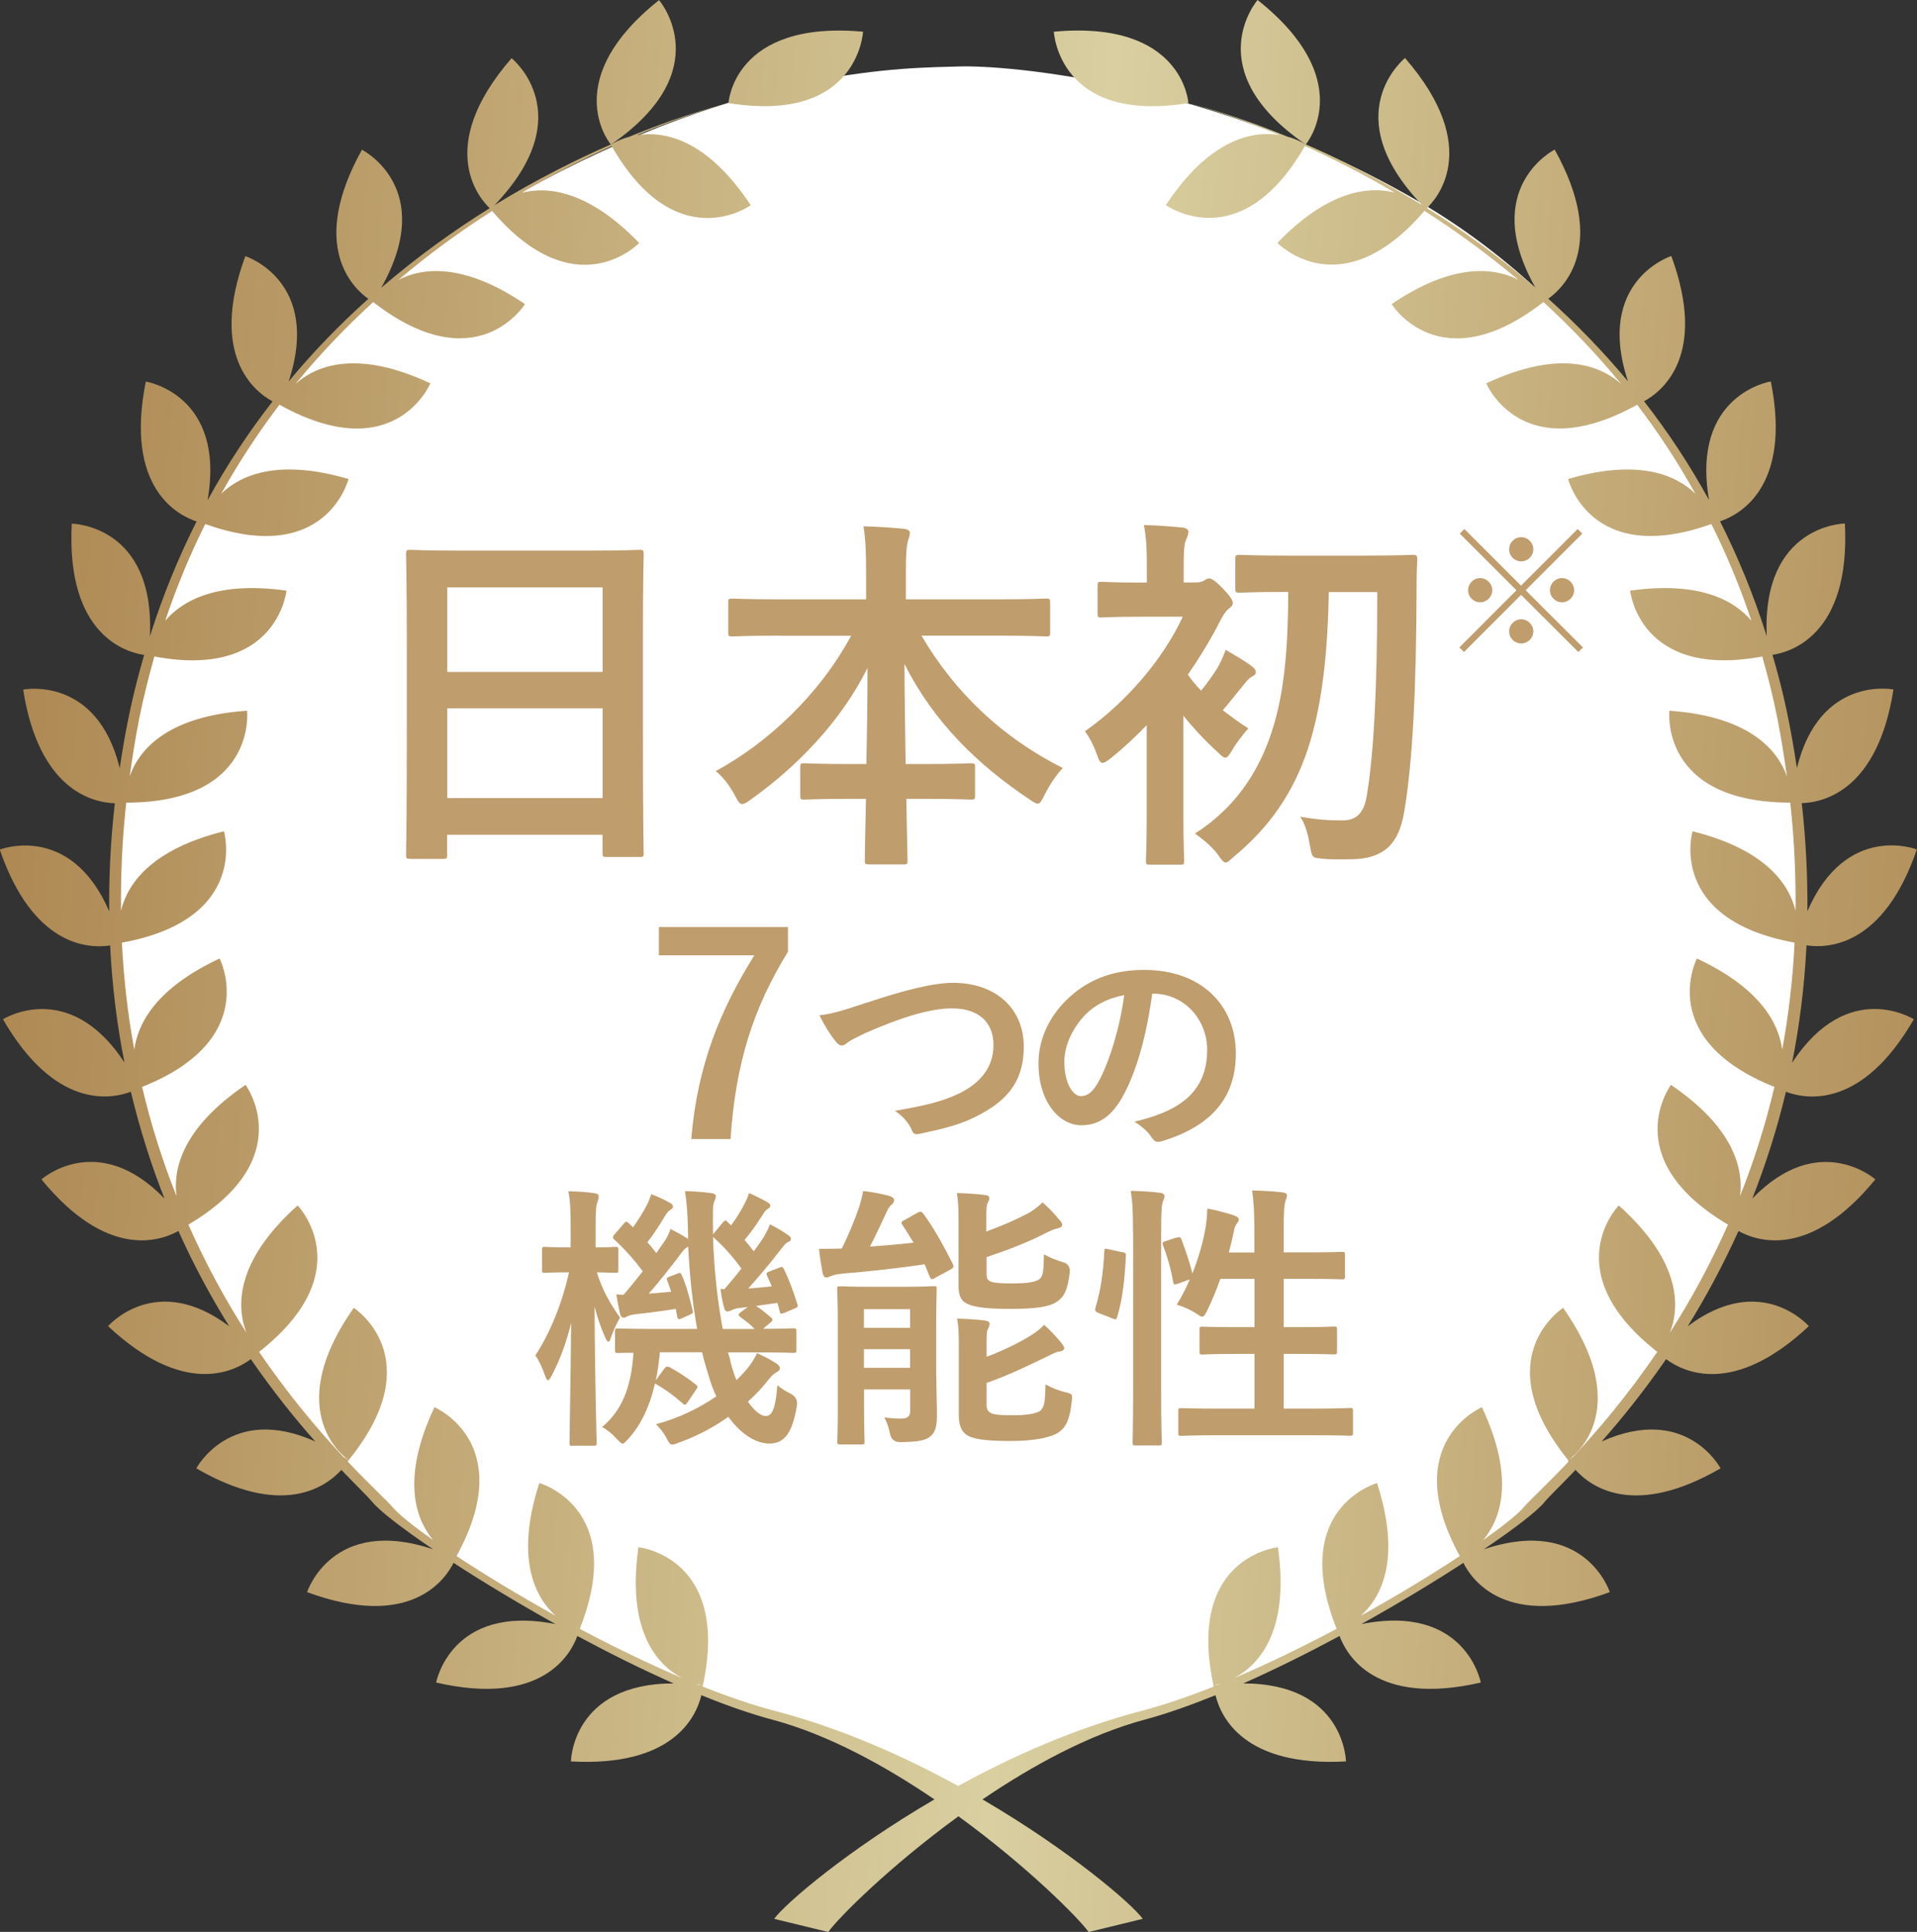 <?xml version="1.0" encoding="UTF-8"?>
<svg id="_レイヤー_2" data-name="レイヤー 2" xmlns="http://www.w3.org/2000/svg" xmlns:xlink="http://www.w3.org/1999/xlink" viewBox="0 0 149.89 151.08">
  <rect x="0" y="0" width="149.89" height="151.08" fill="#333333" stroke="none"/>
  <defs>
    <style>
      .cls-1 {
        fill: #bf9d6d;
      }

      .cls-1, .cls-2, .cls-3, .cls-4, .cls-5, .cls-6, .cls-7 {
        stroke-width: 0px;
      }

      .cls-2 {
        fill: url(#_名称未設定グラデーション_3-4);
      }

      .cls-3 {
        fill: url(#_名称未設定グラデーション_3-5);
      }

      .cls-4 {
        fill: url(#_名称未設定グラデーション_3-2);
      }

      .cls-5 {
        fill: url(#_名称未設定グラデーション_3-3);
      }

      .cls-6 {
        fill: url(#_名称未設定グラデーション_3);
      }

      .cls-7 {
        fill: #fff;
      }
    </style>
    <linearGradient id="_名称未設定グラデーション_3" data-name="名称未設定グラデーション 3" x1="-9.96" y1="105.54" x2="158.71" y2="117.69" gradientUnits="userSpaceOnUse">
      <stop offset="0" stop-color="#aa824c"/>
      <stop offset=".53" stop-color="#d9cfa0"/>
      <stop offset="1" stop-color="#ad8751"/>
    </linearGradient>
    <linearGradient id="_名称未設定グラデーション_3-2" data-name="名称未設定グラデーション 3" x1="-2.41" y1=".66" x2="166.26" y2="12.8" xlink:href="#_名称未設定グラデーション_3"/>
    <linearGradient id="_名称未設定グラデーション_3-3" data-name="名称未設定グラデーション 3" x1="-9.47" y1="98.74" x2="159.2" y2="110.88" xlink:href="#_名称未設定グラデーション_3"/>
    <linearGradient id="_名称未設定グラデーション_3-4" data-name="名称未設定グラデーション 3" x1="-7.34" y1="69.14" x2="161.33" y2="81.28" xlink:href="#_名称未設定グラデーション_3"/>
    <linearGradient id="_名称未設定グラデーション_3-5" data-name="名称未設定グラデーション 3" x1="-2.29" y1="-1.1" x2="166.39" y2="11.05" xlink:href="#_名称未設定グラデーション_3"/>
  </defs>
  <g id="_レイヤー_1-2" data-name="レイヤー 1">
    <g id="awo_first">
      <path class="cls-7" d="M18.72,104.33s-5.95-9.31-9.18-24.56c-3.23-15.25,4.52-35.67,5.04-37.09.52-1.42,7.88-17.45,25.98-27.53s30.63-9.82,34.38-9.95,19.9,1.16,36.06,10.6c16.16,9.43,24.04,26.5,25.33,29.86,1.29,3.36,10.21,26.75-.9,50.28-11.12,23.52-25.59,28.18-34.38,33.47-8.79,5.3-15.12,4.78-20.16,8.01-5.04,3.23-6.2,3.49-6.2,3.49,0,0-7.11-4.65-15.77-7.24-8.66-2.58-23.26-11.12-26.75-13.96-3.49-2.84-11.12-10.86-13.44-15.38Z"/>
      <g>
        <path class="cls-1" d="M32.07,67.16c-.29,0-.32-.03-.32-.32,0-.2.06-1.91.06-10.32v-5.6c0-5.62-.06-7.39-.06-7.57,0-.32.03-.35.32-.35.2,0,1.19.06,4,.06h9.94c2.81,0,3.83-.06,4-.06.29,0,.32.03.32.35,0,.17-.06,1.94-.06,6.7v6.44c0,8.32.06,10.03.06,10.21,0,.29-.03.32-.32.32h-2.58c-.29,0-.32-.03-.32-.32v-1.42h-12.15v1.57c0,.29-.03.32-.32.32h-2.58ZM34.97,52.55h12.15v-6.61h-12.15v6.61ZM47.12,62.41v-7.02h-12.15v7.02h12.15Z"/>
        <path class="cls-1" d="M60.97,49.71c-2.64,0-3.54.06-3.71.06-.29,0-.32-.03-.32-.32v-2.32c0-.29.03-.32.32-.32.17,0,1.07.06,3.71.06h6.75v-1.94c0-1.65-.03-2.64-.2-3.77,1.04.03,2.17.09,3.19.2.26.03.43.15.43.29,0,.26-.12.52-.17.75-.09.38-.14.9-.14,2.44v2.03h7.22c2.64,0,3.57-.06,3.74-.06.29,0,.32.03.32.32v2.32c0,.29-.03.32-.32.32-.17,0-1.1-.06-3.74-.06h-6c2.61,4.46,6.35,8,11.05,10.35-.52.55-1.01,1.28-1.42,2.09-.23.46-.35.7-.55.7-.12,0-.32-.12-.61-.32-4.06-2.7-7.54-6.09-9.8-10.61,0,2.41.06,5.25.09,7.83h1.51c2.55,0,3.39-.06,3.57-.06.32,0,.35.03.35.32v2.2c0,.29-.03.32-.35.32-.17,0-1.02-.06-3.57-.06h-1.45c.03,2.46.09,4.35.09,4.84,0,.26-.03.29-.32.29h-2.7c-.29,0-.32-.03-.32-.29,0-.49.03-2.38.09-4.84h-1.25c-2.55,0-3.39.06-3.57.06-.29,0-.32-.03-.32-.32v-2.2c0-.29.03-.32.32-.32.17,0,1.01.06,3.57.06h1.28c.06-2.46.09-5.13.09-7.51-2.09,4.2-5.51,7.71-9.13,10.29-.32.23-.52.35-.67.35-.17,0-.32-.17-.55-.64-.43-.81-.9-1.42-1.51-1.94,4.06-2.2,8.09-5.97,10.58-10.58h-5.57Z"/>
        <path class="cls-1" d="M89.64,56.73c-.9.93-1.86,1.83-2.81,2.58-.29.23-.49.35-.61.35-.2,0-.29-.2-.46-.67-.23-.67-.58-1.33-.93-1.8,3.3-2.32,6.15-5.71,7.65-8.96h-3.3c-2.17,0-2.87.06-3.04.06-.29,0-.32-.03-.32-.32v-2.15c0-.29.03-.32.32-.32.17,0,.87.06,3.04.06h.49v-.99c0-1.28,0-2.38-.23-3.51,1.1.03,1.97.09,3.02.2.29.03.46.17.46.29,0,.26-.09.44-.17.64-.17.35-.2.96-.2,2.26v1.1h.96c.38,0,.52-.09.64-.15.09-.06.26-.17.38-.17.2,0,.55.23,1.13.84.52.55.73.87.73,1.1,0,.17-.12.29-.35.46-.2.17-.41.49-.64.93-.7,1.39-1.57,2.81-2.52,4.2.29.43.64.84,1.04,1.25.49-.61.9-1.19,1.25-1.74.23-.38.46-.9.67-1.45.64.38,1.51.87,2.06,1.3.23.2.29.26.29.46,0,.15-.12.26-.29.32-.2.12-.35.26-.67.67-.61.73-1.02,1.28-1.62,1.97.64.49,1.3.99,2,1.42-.35.38-.96,1.16-1.25,1.68-.26.41-.38.61-.55.61-.15,0-.32-.15-.61-.44-.93-.84-1.88-1.86-2.67-2.84v8c0,2.17.06,3.19.06,3.33,0,.29-.03.32-.32.32h-2.35c-.29,0-.32-.03-.32-.32,0-.17.06-1.16.06-3.33v-7.28ZM103.9,46.29c-.09,4.55-.46,8.64-1.62,12.23-1.16,3.51-3.04,6.2-5.86,8.52-.29.26-.43.41-.58.41-.17,0-.32-.2-.61-.61-.46-.64-1.28-1.3-1.8-1.65,3.04-1.94,4.93-4.67,6-7.94,1.02-3.1,1.28-6.67,1.3-10.96h-.14c-2.61,0-3.48.06-3.65.06-.32,0-.35-.03-.35-.32v-2.29c0-.32.03-.35.35-.35.17,0,1.04.06,3.65.06h6.2c2.61,0,3.51-.06,3.68-.06.29,0,.35.06.35.38-.06.96-.06,1.77-.06,2.58-.03,7.48-.29,13.1-.96,17.11-.41,2.46-1.51,3.74-4.26,3.74-.93,0-1.51.03-2.26-.06-.7-.06-.7-.12-.87-1.1-.12-.7-.35-1.62-.75-2.17,1.51.26,2.35.29,3.31.29,1.19,0,1.71-.7,1.91-2,.52-3.16.81-8.18.81-15.86h-3.8Z"/>
        <path class="cls-1" d="M123.77,50.63l-.36.36-4.48-4.47-4.46,4.47-.36-.36,4.46-4.47-4.43-4.43.36-.36,4.43,4.43,4.43-4.43.36.36-4.43,4.43,4.48,4.47ZM116.68,46.16c0,.52-.43.94-.95.94s-.94-.42-.94-.94.42-.95.94-.95.95.43.95.95ZM119.89,42.96c0,.52-.43.94-.95.94s-.94-.42-.94-.94.42-.95.94-.95.95.43.95.95ZM119.89,49.38c0,.52-.43.94-.95.94s-.94-.42-.94-.94.42-.95.94-.95.95.43.95.95ZM123.08,46.16c0,.52-.43.94-.95.94s-.94-.42-.94-.94.42-.95.94-.95.95.43.95.95Z"/>
      </g>
      <g>
        <path class="cls-1" d="M61.62,74.42c-2.76,4.46-4.11,8.81-4.5,14.66h-3.07c.48-5.8,2.28-10.11,4.93-14.37h-7.46s0-2.21,0-2.21h10.09s0,1.93,0,1.93Z"/>
        <path class="cls-1" d="M67.73,78.43c2.9-.98,5.26-1.57,6.78-1.57,3.37,0,5.54,2.03,5.54,4.99,0,2.47-1.07,4.03-3.31,5.24-1.58.89-3.05,1.19-4.79,1.57-.38.08-.53.06-.66-.3-.23-.53-.7-1.09-1.32-1.49,2.49-.42,3.83-.77,5.11-1.4,1.6-.81,2.6-2.02,2.6-3.75,0-1.77-1.15-2.86-3.24-2.86-1.7,0-3.94.68-6.8,1.94-.6.3-1.07.51-1.3.68-.26.23-.41.28-.51.28-.19,0-.34-.11-.55-.4-.34-.41-.81-1.15-1.21-1.96.83-.09,1.53-.26,3.66-.98Z"/>
        <path class="cls-1" d="M90.09,77.71c-.43,3.2-1.22,6.14-2.35,8.12-.81,1.41-1.79,2.17-3.2,2.17-1.66,0-3.34-1.77-3.34-4.84,0-1.81.77-3.54,2.13-4.9,1.58-1.58,3.58-2.41,6.12-2.41,4.52,0,7.18,2.79,7.18,6.54,0,3.51-1.98,5.71-5.8,6.86-.39.11-.56.04-.81-.34-.21-.32-.6-.75-1.32-1.19,3.18-.75,5.69-2.08,5.69-5.64,0-2.24-1.7-4.37-4.22-4.37h-.08ZM84.69,79.54c-.9,1.02-1.47,2.28-1.47,3.49,0,1.73.7,2.69,1.28,2.69.49,0,.9-.24,1.41-1.15.83-1.53,1.67-4.24,1.99-6.75-1.32.26-2.37.79-3.22,1.72Z"/>
        <path class="cls-1" d="M44.75,113.07c-.2,0-.22-.02-.22-.24,0-.33.08-4.39.13-9.39-.37,1.52-.85,2.85-1.52,4.13-.13.24-.22.37-.3.37-.07,0-.13-.11-.22-.35-.22-.65-.5-1.24-.76-1.59,1.17-1.78,2.11-4.13,2.63-6.5h-.04c-1.33,0-1.72.04-1.85.04-.2,0-.22-.02-.22-.24v-1.57c0-.2.02-.22.22-.22.13,0,.52.04,1.87.04h.15v-1.52c0-1.3-.02-2.04-.18-2.87.8.02,1.39.06,2.04.15.22.02.33.11.33.24,0,.17-.04.28-.09.44-.11.26-.15.61-.15,2.02v1.54c1.07,0,1.41-.04,1.54-.04.22,0,.24.02.24.22v1.57c0,.22-.02.24-.24.24-.13,0-.46-.02-1.44-.04.41,1.37,1.04,2.46,1.81,3.54-.24.41-.52,1-.7,1.52-.07.24-.13.37-.22.37-.06,0-.15-.13-.26-.39-.35-.78-.59-1.5-.81-2.37.02,5.74.16,10.31.16,10.65,0,.22-.02.24-.24.24h-1.67ZM57.1,106.43c.13.54.3,1.04.48,1.5.37-.35.72-.72,1-1.09.26-.35.43-.63.61-1.02.5.22,1.22.59,1.57.85.17.15.22.22.22.33,0,.13-.09.22-.24.3-.17.09-.37.24-.63.57-.48.61-1.02,1.2-1.63,1.74.5.74,1.02,1.13,1.39,1.13.5,0,.78-.59.91-2.41.28.24.67.48,1.02.65q.63.33.5,1c-.35,2.09-.98,2.91-2.13,2.91-1.09,0-2.26-.76-3.22-2.09-1.17.83-2.48,1.52-3.87,2.02-.26.09-.41.15-.52.15-.17,0-.26-.13-.44-.5-.22-.41-.52-.8-.83-1.09,1.67-.44,3.33-1.22,4.72-2.18-.26-.54-.48-1.15-.65-1.78-.17-.52-.33-1.09-.46-1.67h-3.3c-.09.78-.17,1.55-.33,2.2l.67-.91c.13-.17.22-.22.43-.11.65.35,1.39.83,2.04,1.35.17.13.15.22.02.39l-.65.96c-.09.15-.15.22-.24.22-.04,0-.11-.04-.2-.13-.63-.56-1.37-1.11-2.13-1.52-.43,1.87-1.13,3.28-2.09,4.33-.22.24-.33.37-.43.37s-.24-.13-.48-.39c-.35-.39-.76-.72-1.13-.91,1.48-1.24,2.28-3,2.45-5.81-.78,0-1.11.02-1.2.02-.22,0-.24-.02-.24-.24v-1.44c0-.22.02-.24.24-.24.13,0,.85.04,2.98.04h3.2c-.37-2.05-.59-4.24-.7-6.44-.22.11-.39.28-.7.72-.76,1-1.69,2.18-2.39,2.96l1.76-.15c-.09-.3-.2-.59-.3-.85-.09-.24-.04-.24.22-.35l.57-.22c.22-.09.26-.07.35.15.33.72.61,1.78.83,2.7.07.24.02.26-.22.37l-.63.28c-.26.11-.3.09-.35-.15l-.11-.59c-1.09.17-2.07.3-3.09.41-.35.04-.59.11-.7.17-.11.07-.2.11-.28.11-.13,0-.24-.11-.28-.28-.11-.46-.22-1.04-.3-1.54.22.02.39.02.57.02.5-.57,1-1.2,1.5-1.83-.59-.8-1.35-1.67-2.2-2.46-.09-.06-.13-.13-.13-.2s.04-.13.13-.24l.72-.83c.13-.17.2-.2.37-.04l.35.33c.39-.54.8-1.2,1.09-1.76.13-.24.22-.5.33-.83.54.2,1.04.43,1.5.7.15.09.2.17.2.28s-.09.17-.2.24c-.13.09-.24.2-.37.39-.37.63-.89,1.46-1.43,2.15.26.28.48.56.7.85l.7-1.02c.17-.28.3-.54.41-.87.43.22.98.52,1.37.78v-.39c-.04-1.74-.09-2.33-.24-3.35.8.02,1.28.06,2.02.15.22.02.39.11.39.24,0,.17-.06.28-.13.44-.11.28-.11.72-.09,2.46v.09l.78-.94c.2-.2.2-.17.37-.02l.26.26c.43-.57.78-1.15,1.06-1.7.13-.24.24-.48.35-.83.54.24,1.02.48,1.44.72.17.11.22.17.22.28s-.09.17-.2.24c-.13.09-.22.17-.35.39-.37.59-.87,1.33-1.46,2.04.26.3.5.61.72.89.26-.35.5-.7.72-1.02.22-.37.41-.72.54-1.09.5.24,1.04.56,1.44.85.15.11.2.2.2.28,0,.13-.07.2-.24.26-.2.09-.33.31-.67.72-.76,1-1.65,2.04-2.43,2.91.59-.04,1.22-.11,1.85-.17l-.37-.83c-.09-.22-.06-.24.22-.35l.72-.28c.26-.11.28-.07.39.15.39.78.76,1.8,1.04,2.72.07.2,0,.22-.24.33l-.78.33c-.28.11-.33.09-.37-.15l-.17-.63-1.67.24c.33.2.74.54,1.13.87.11.09.15.15.15.22s-.07.13-.15.2l-.59.5c1.61,0,2.22-.04,2.35-.04.24,0,.26.02.26.24v1.44c0,.22-.02.24-.26.24-.13,0-.85-.04-2.96-.04h-2.13s.2.67.2.67ZM56.64,100.82c.41-.48.87-1.02,1.33-1.61-.63-.89-1.37-1.72-2.22-2.48.07,2.44.35,5.02.76,7.2h2.5c-.33-.35-.74-.65-1.09-.91-.11-.09-.17-.15-.17-.2,0-.06.07-.13.22-.24l.5-.37-.59.07c-.35.04-.54.11-.65.17-.13.07-.24.11-.35.11-.13,0-.22-.11-.26-.28-.13-.44-.22-.98-.28-1.48l.3.02Z"/>
        <path class="cls-1" d="M71.75,94.83c.24-.13.33-.06.46.11.85,1.15,1.63,2.59,2.28,3.89.11.22.09.3-.15.44l-1.24.67c-.24.15-.3.13-.41-.11l-.39-.96c-2.04.31-4.3.55-6.5.74-.41.04-.7.11-.87.2-.11.04-.2.09-.33.09s-.22-.09-.28-.35c-.11-.59-.22-1.26-.28-1.89.57,0,1.22,0,1.78-.02.54-1.07,1.02-2.28,1.28-3.02.17-.5.28-.87.39-1.48.87.11,1.44.22,2.07.39.24.09.35.17.35.33s-.11.28-.24.39c-.11.09-.24.28-.39.63-.35.76-.83,1.78-1.26,2.61,1.17-.09,2.33-.18,3.41-.31-.28-.48-.57-.93-.87-1.39-.13-.2-.09-.26.15-.37l1.04-.59ZM73.21,107.62c0,1.11.05,2.28.05,2.96,0,.74-.04,1.33-.48,1.72-.35.3-.76.46-2.39.48q-.67,0-.8-.65c-.11-.54-.24-.91-.44-1.28.5.06.78.09,1.3.09.52,0,.72-.17.72-.65v-1.63s-3.61,0-3.61,0v1.41c0,1.72.04,2.54.04,2.67,0,.2-.02.22-.24.22h-1.65c-.22,0-.24-.02-.24-.22,0-.15.04-.91.04-2.67v-6.52c0-1.76-.05-2.57-.05-2.72,0-.22.02-.24.24-.24.15,0,.7.04,2.3.04h2.72c1.61,0,2.15-.05,2.28-.05.22,0,.24.02.24.24,0,.13-.04,1.09-.04,2.91v3.89ZM67.55,102.38v1.46s3.61,0,3.61,0v-1.46s-3.61,0-3.61,0ZM71.16,106.97v-1.46s-3.61,0-3.61,0v1.46s3.61,0,3.61,0ZM77.12,96.31c1.2-.44,2.24-.89,3.2-1.39.5-.26.89-.59,1.2-.89.54.48.96.93,1.33,1.39.15.15.2.26.2.37,0,.13-.13.22-.3.26-.24.04-.57.17-1,.39-1.35.7-2.94,1.31-4.61,1.87v1.28c0,.39.07.54.37.65.26.09.76.13,1.65.13,1.15,0,1.91-.11,2.17-.39.26-.26.26-.7.3-1.89.44.26,1,.48,1.52.63q.52.15.5.74c-.15,1.3-.39,1.91-1,2.33-.61.44-1.85.57-3.63.57-1.54,0-2.72-.09-3.33-.37-.5-.2-.74-.61-.74-1.41v-5.15c0-.94-.03-1.52-.13-2.13.7.02,1.46.06,2.17.15.24.02.37.11.37.24,0,.15-.07.24-.13.37-.09.2-.11.37-.11,1.2v1.07ZM77.14,109.79c0,.41.07.59.39.74.26.11.8.15,1.74.15.85,0,1.83-.11,2.11-.39.33-.35.33-.85.37-2.02.44.24,1,.48,1.57.61.54.13.54.15.48.72-.15,1.35-.41,1.98-1.02,2.41-.56.39-1.85.67-3.61.68-1.61,0-2.78-.06-3.44-.39-.48-.24-.76-.72-.76-1.59v-5.48c0-.94-.02-1.5-.13-2.11.7.02,1.46.06,2.17.15.24.04.37.11.37.26s-.07.26-.13.39c-.09.17-.11.3-.11,1.15v1.04c1.17-.44,2.39-1.02,3.33-1.59.5-.3.87-.59,1.17-.91.54.46.96.96,1.35,1.41.15.2.22.3.22.41,0,.13-.15.24-.35.26-.24.02-.54.17-.98.39-1.5.72-3,1.46-4.74,2.07v1.63Z"/>
        <path class="cls-1" d="M87.73,97.91c.28.06.33.11.3.35-.09,1.78-.26,3.41-.69,4.76-.07.22-.11.17-.35.09l-1.09-.43c-.28-.11-.3-.22-.24-.44.37-1.17.61-2.67.69-4.41,0-.22.04-.2.35-.13l1.02.22ZM88.59,96.41c0-1.54-.02-2.24-.17-3.28.83.02,1.57.06,2.28.15.22.02.35.13.35.24,0,.15-.04.26-.11.41-.11.28-.15.83-.15,2.41v12.63c0,2.46.05,3.7.05,3.81,0,.24-.02.26-.24.26h-1.8c-.22,0-.24-.02-.24-.26,0-.11.04-1.35.04-3.78v-12.59ZM91.99,96.8c.24-.09.3-.07.39.13.3.83.65,1.78.85,2.67.46-1.17.83-2.41,1.02-3.52.07-.39.13-.91.15-1.57.72.13,1.65.39,2.09.54.28.11.37.2.37.3,0,.15-.04.2-.13.3-.13.17-.22.41-.26.67-.11.52-.24,1.07-.39,1.63h2s0-1.57,0-1.57c0-1.54-.04-2.22-.17-3.28.83.02,1.63.06,2.37.15.22.02.35.11.35.22,0,.15-.07.28-.11.43-.11.33-.15.83-.15,2.41v1.63s1.83,0,1.83,0c1.94,0,2.59-.04,2.72-.04.22,0,.24.02.24.24v1.67c0,.22-.02.24-.24.24-.13,0-.78-.04-2.72-.04h-1.83s0,3.78,0,3.78h1.17c1.96,0,2.63-.05,2.76-.05.22,0,.24.02.24.24v1.7c0,.22-.02.24-.24.24-.13,0-.8-.04-2.76-.04h-1.17s0,4.28,0,4.28h2.2c2.13,0,2.85-.05,2.98-.05.22,0,.24.02.24.24v1.67c0,.24-.02.26-.24.26-.13,0-.85-.04-2.98-.04h-7.22c-2.13,0-2.87.05-2.98.05-.22,0-.24-.02-.24-.26v-1.67c0-.22.02-.24.24-.24.11,0,.85.04,2.98.04h2.74s0-4.28,0-4.28h-1.3c-1.96,0-2.61.04-2.76.05-.22,0-.24-.02-.24-.24v-1.7c0-.22.02-.24.24-.24.15,0,.8.04,2.76.04h1.3s0-3.78,0-3.78h-2.67c-.3.87-.67,1.74-1.04,2.5-.17.33-.26.46-.39.46-.09,0-.22-.09-.41-.22-.5-.33-1.11-.59-1.57-.72.37-.59.72-1.26,1.02-1.98l-.91.33c-.28.11-.35.11-.39-.13-.17-1-.46-2-.78-2.83-.09-.24-.06-.28.22-.37l.85-.28Z"/>
      </g>
      <g>
        <path class="cls-6" d="M27.66,102.28c-5.85,8.33-.4,11.91-.4,11.91,6.49-8.01.4-11.91.4-11.91Z"/>
        <path class="cls-4" d="M67.48,2.48c-10.14-.92-10.52,5.58-10.52,5.58,10.17,1.64,10.52-5.58,10.52-5.58Z"/>
        <path class="cls-5" d="M122.22,102.28s-6.09,3.9.4,11.91c0,0,5.45-3.58-.4-11.91Z"/>
        <path class="cls-2" d="M140.13,83.08c.57-2.87.96-5.93,1.12-9.15,1.74.26,6.04.04,8.63-7.5,0,0-5.53-2.17-8.56,4.83.02-2.7-.11-5.52-.44-8.45,1.77-.06,5.94-1.04,7.17-8.89,0,0-5.76-1.15-7.55,6.14-.23-1.51-.49-3.04-.83-4.62-.31-1.46-.68-2.86-1.08-4.23,1.31-.19,6.12-1.47,5.66-10.27,0,0-6.5.07-6.11,8.81-1.02-3.22-2.25-6.21-3.65-8.98,1.42-.47,5.64-2.58,3.97-10.94,0,0-6.27.99-4.83,9.28-1.54-2.81-3.25-5.38-5.08-7.73,1.43-.78,4.98-3.59,2.13-11.36,0,0-5.99,1.92-3.39,9.8-1.99-2.39-4.09-4.54-6.23-6.46,1.17-.83,4.69-4.13.5-11.66,0,0-5.91,2.97-1.51,10.79-2.83-2.43-5.7-4.49-8.48-6.22.61-.57,4.47-4.62-1.71-11.73,0,0-5.48,4.38,1.33,11.49-3.27-2.01-6.39-3.56-9.09-4.74.21-.25,3.99-5.13-3.77-11.29,0,0-4.71,5.45,3.71,11.26,0,0-.01,0-.02,0-.17-.11-.65-.38-1.35-.57-4.64-1.9-7.75-2.62-7.75-2.62,0,0,2.85.7,7.13,2.49-2.06-.33-5.42.23-8.89,5.48,0,0,5.81,4.2,10.87-4.62,2.13.96,4.51,2.17,7.02,3.64-2.02-.51-5.2-.18-9.17,3.93,0,0,4.92,5.17,11.5-2.5,2.4,1.54,4.88,3.33,7.33,5.39-1.86-.95-5.06-1.37-9.9,1.9,0,0,3.78,6.14,11.87-.16,2.09,1.92,4.14,4.04,6.08,6.41-1.55-1.39-4.72-2.78-10.55-.05,0,0,2.79,6.67,11.8,1.67,0,0,0-.02-.02-.04,0,0,0,0,0,0,0,.01,0,.02.01.03,0,0,0,0,0,0,1.63,2.14,3.16,4.46,4.56,6.97-1.5-1.45-4.42-2.77-9.95-1.15,0,0,1.72,6.91,11.2,3.52,1.18,2.36,2.23,4.87,3.13,7.56-1.34-1.58-4.04-3.11-9.48-2.35,0,0,.7,6.95,10.33,5.15.44,1.55.84,3.13,1.17,4.78.31,1.57.55,3.1.76,4.6-.69-1.96-2.8-4.69-9.19-5.14,0,0-.8,7.16,9.45,7.19.32,2.94.44,5.75.41,8.45-.49-2.03-2.28-4.77-8.05-6.21,0,0-2.03,6.88,7.98,8.71-.15,2.93-.48,5.72-.97,8.37-.27-2.05-1.7-4.81-6.67-7.13,0,0-3.28,6.31,6.06,10.04-.72,3.06-1.64,5.91-2.69,8.54.27-2.07-.41-5.31-5.4-8.7,0,0-4.28,5.75,4.46,10.93-1.4,3.15-2.95,5.97-4.54,8.45.75-1.92.98-5.49-4-9.95,0,0-5.02,5.15,3.01,11.45-2.36,3.47-4.7,6.2-6.58,8.21-.14.09-.27.17-.41.26,0,0,.02.04.06.11-1.77,1.86-3.07,3.05-3.48,3.54-.46.55-1.59,1.46-3.2,2.6,1.34-1.6,2.55-4.76-.1-10.39,0,0-6.58,2.77-1.73,11.64-2.16,1.42-4.82,3.05-7.73,4.66,1.55-1.4,3.2-4.37,1.26-10.37,0,0-6.92,1.93-3.16,11.4-2.6,1.38-5.34,2.72-8.01,3.85,1.81-.96,4.38-3.5,3.42-10.23,0,0-7.2.72-5.04,10.8,0,0,.22-.03.58-.13-.08.03-.16.06-.23.09-.12.01-.23.02-.34.04,0,0,0,.04,0,.1-1.99.79-3.92,1.45-5.72,1.92-5.1,1.34-9.99,3.51-14.25,5.85-4.26-2.34-9.15-4.51-14.25-5.85-1.8-.47-3.73-1.13-5.72-1.92,0-.06,0-.1,0-.1-.12-.01-.23-.02-.34-.04-.08-.03-.15-.06-.23-.09.35.1.58.13.58.13,2.16-10.08-5.04-10.8-5.04-10.8-.96,6.73,1.6,9.28,3.42,10.23-2.68-1.14-5.41-2.47-8.01-3.85,3.76-9.47-3.16-11.4-3.16-11.4-1.94,5.99-.28,8.97,1.26,10.37-2.9-1.61-5.57-3.23-7.73-4.66,4.85-8.87-1.73-11.64-1.73-11.64-2.66,5.64-1.44,8.79-.1,10.39-1.61-1.13-2.74-2.05-3.2-2.6-.41-.49-1.72-1.68-3.48-3.54.04-.07.06-.11.06-.11-.14-.09-.27-.18-.41-.26-1.88-2.01-4.22-4.74-6.58-8.21,8.02-6.3,3.01-11.45,3.01-11.45-4.98,4.46-4.75,8.03-4,9.95-1.59-2.48-3.15-5.3-4.54-8.45,8.74-5.18,4.47-10.93,4.47-10.93-4.99,3.39-5.67,6.63-5.4,8.7-1.05-2.64-1.97-5.48-2.69-8.54,9.34-3.72,6.06-10.04,6.06-10.04-4.97,2.32-6.4,5.08-6.67,7.13-.49-2.64-.82-5.43-.97-8.37,10.01-1.83,7.98-8.71,7.98-8.71-5.77,1.44-7.56,4.18-8.05,6.21-.03-2.7.09-5.51.41-8.45,10.25-.02,9.45-7.19,9.45-7.19-6.39.44-8.5,3.17-9.18,5.14.21-1.51.45-3.04.76-4.6.33-1.65.74-3.24,1.17-4.78,9.63,1.81,10.33-5.15,10.33-5.15-5.44-.76-8.13.78-9.48,2.35.9-2.68,1.95-5.2,3.13-7.56,9.48,3.4,11.2-3.52,11.2-3.52-5.53-1.62-8.45-.3-9.95,1.15,1.4-2.51,2.93-4.83,4.56-6.97,0,0,0,0,0,0,0-.01,0-.02.01-.03,0,0,0,0,0,0-.01.02-.02.04-.02.04,9.01,5.01,11.8-1.67,11.8-1.67-5.83-2.73-9-1.34-10.55.05,1.94-2.37,3.99-4.49,6.08-6.41,8.09,6.29,11.87.16,11.87.16-4.84-3.27-8.04-2.85-9.9-1.89,2.45-2.07,4.93-3.86,7.33-5.39,6.57,7.68,11.5,2.5,11.5,2.5-3.98-4.11-7.16-4.44-9.17-3.93,2.51-1.48,4.9-2.68,7.02-3.64,5.06,8.82,10.87,4.62,10.87,4.62-3.47-5.25-6.83-5.81-8.89-5.48,4.28-1.79,7.13-2.49,7.13-2.49,0,0-3.11.71-7.75,2.62-.7.19-1.18.46-1.35.57,0,0-.01,0-.02,0,8.41-5.82,3.71-11.26,3.71-11.26-7.76,6.16-3.98,11.04-3.77,11.29-2.7,1.18-5.82,2.73-9.09,4.74,6.81-7.11,1.33-11.49,1.33-11.49-6.18,7.11-2.32,11.16-1.71,11.73-2.78,1.73-5.66,3.79-8.48,6.22,4.4-7.82-1.51-10.79-1.51-10.79-4.19,7.53-.68,10.83.5,11.66-2.15,1.92-4.25,4.07-6.23,6.46,2.6-7.88-3.39-9.8-3.39-9.8-2.85,7.77.7,10.58,2.13,11.36-1.83,2.35-3.54,4.92-5.08,7.73,1.44-8.29-4.83-9.28-4.83-9.28-1.68,8.36,2.54,10.47,3.97,10.94-1.4,2.77-2.63,5.76-3.65,8.98.4-8.74-6.11-8.81-6.11-8.81-.46,8.8,4.35,10.08,5.66,10.27-.4,1.37-.76,2.77-1.08,4.23-.34,1.57-.6,3.1-.83,4.62-1.79-7.29-7.55-6.14-7.55-6.14,1.23,7.84,5.4,8.83,7.17,8.89-.34,2.94-.47,5.75-.44,8.45-3.03-7-8.56-4.83-8.56-4.83,2.59,7.54,6.89,7.76,8.63,7.5.16,3.23.55,6.28,1.12,9.15-4.35-6.64-9.5-3.38-9.5-3.38,4.07,7.04,8.41,6.26,10,5.67.72,2.99,1.61,5.78,2.63,8.35-5.23-5.41-9.62-1.5-9.62-1.5,5.05,6.19,9.17,4.89,10.71,4.04,1.23,2.74,2.59,5.23,3.97,7.45-5.75-4.33-9.47-.01-9.47-.01,5.85,5.48,9.76,3.62,11.16,2.58,1.78,2.58,3.52,4.73,5.04,6.44-6.62-2.98-9.3,2.1-9.3,2.1,6.71,3.89,10.1,1.48,11.34.12,1.22,1.27,2.09,2.11,2.42,2.51.56.69,2.3,2.04,4.75,3.7-7.91-2.65-9.85,3.35-9.85,3.35,8.11,2.99,10.82-1.01,11.45-2.29,2.31,1.5,5.06,3.16,7.98,4.79-8.18-1.62-9.34,4.57-9.34,4.57,8.28,1.91,10.53-2.22,11.04-3.64,2.48,1.33,5.04,2.61,7.53,3.71-7.95,0-8.03,6.1-8.03,6.1,7.97.44,9.79-3.47,10.2-5.18,1.96.8,3.84,1.46,5.57,1.92,4.33,1.16,8.75,3.58,12.65,6.23-6.83,3.99-11.68,8.16-12.53,9.34l4.23,1.03c.78-1.11,4.82-5.15,10.18-9.05,5.36,3.9,9.39,7.95,10.18,9.05l4.23-1.03c-.85-1.18-5.71-5.35-12.53-9.34,3.9-2.65,8.32-5.06,12.65-6.23,1.73-.46,3.61-1.13,5.57-1.92.41,1.71,2.23,5.62,10.2,5.18,0,0-.09-6.1-8.03-6.1,2.49-1.1,5.05-2.38,7.53-3.71.52,1.42,2.76,5.55,11.04,3.64,0,0-1.16-6.2-9.34-4.57,2.93-1.63,5.68-3.29,7.98-4.79.63,1.28,3.34,5.28,11.45,2.29,0,0-1.93-6-9.85-3.35,2.45-1.65,4.18-3,4.75-3.7.32-.4,1.2-1.23,2.42-2.51,1.23,1.37,4.62,3.77,11.34-.12,0,0-2.67-5.08-9.3-2.1,1.51-1.71,3.26-3.86,5.04-6.44,1.4,1.04,5.31,2.91,11.16-2.58,0,0-3.73-4.32-9.47.01,1.38-2.22,2.73-4.71,3.97-7.45,1.54.85,5.65,2.15,10.7-4.04,0,0-4.4-3.9-9.62,1.5,1.02-2.58,1.92-5.37,2.63-8.35,1.59.6,5.94,1.37,10-5.67,0,0-5.15-3.27-9.5,3.38Z"/>
        <path class="cls-3" d="M82.4,2.48s.35,7.23,10.52,5.58c0,0-.39-6.51-10.52-5.58Z"/>
      </g>
    </g>
  </g>
</svg>